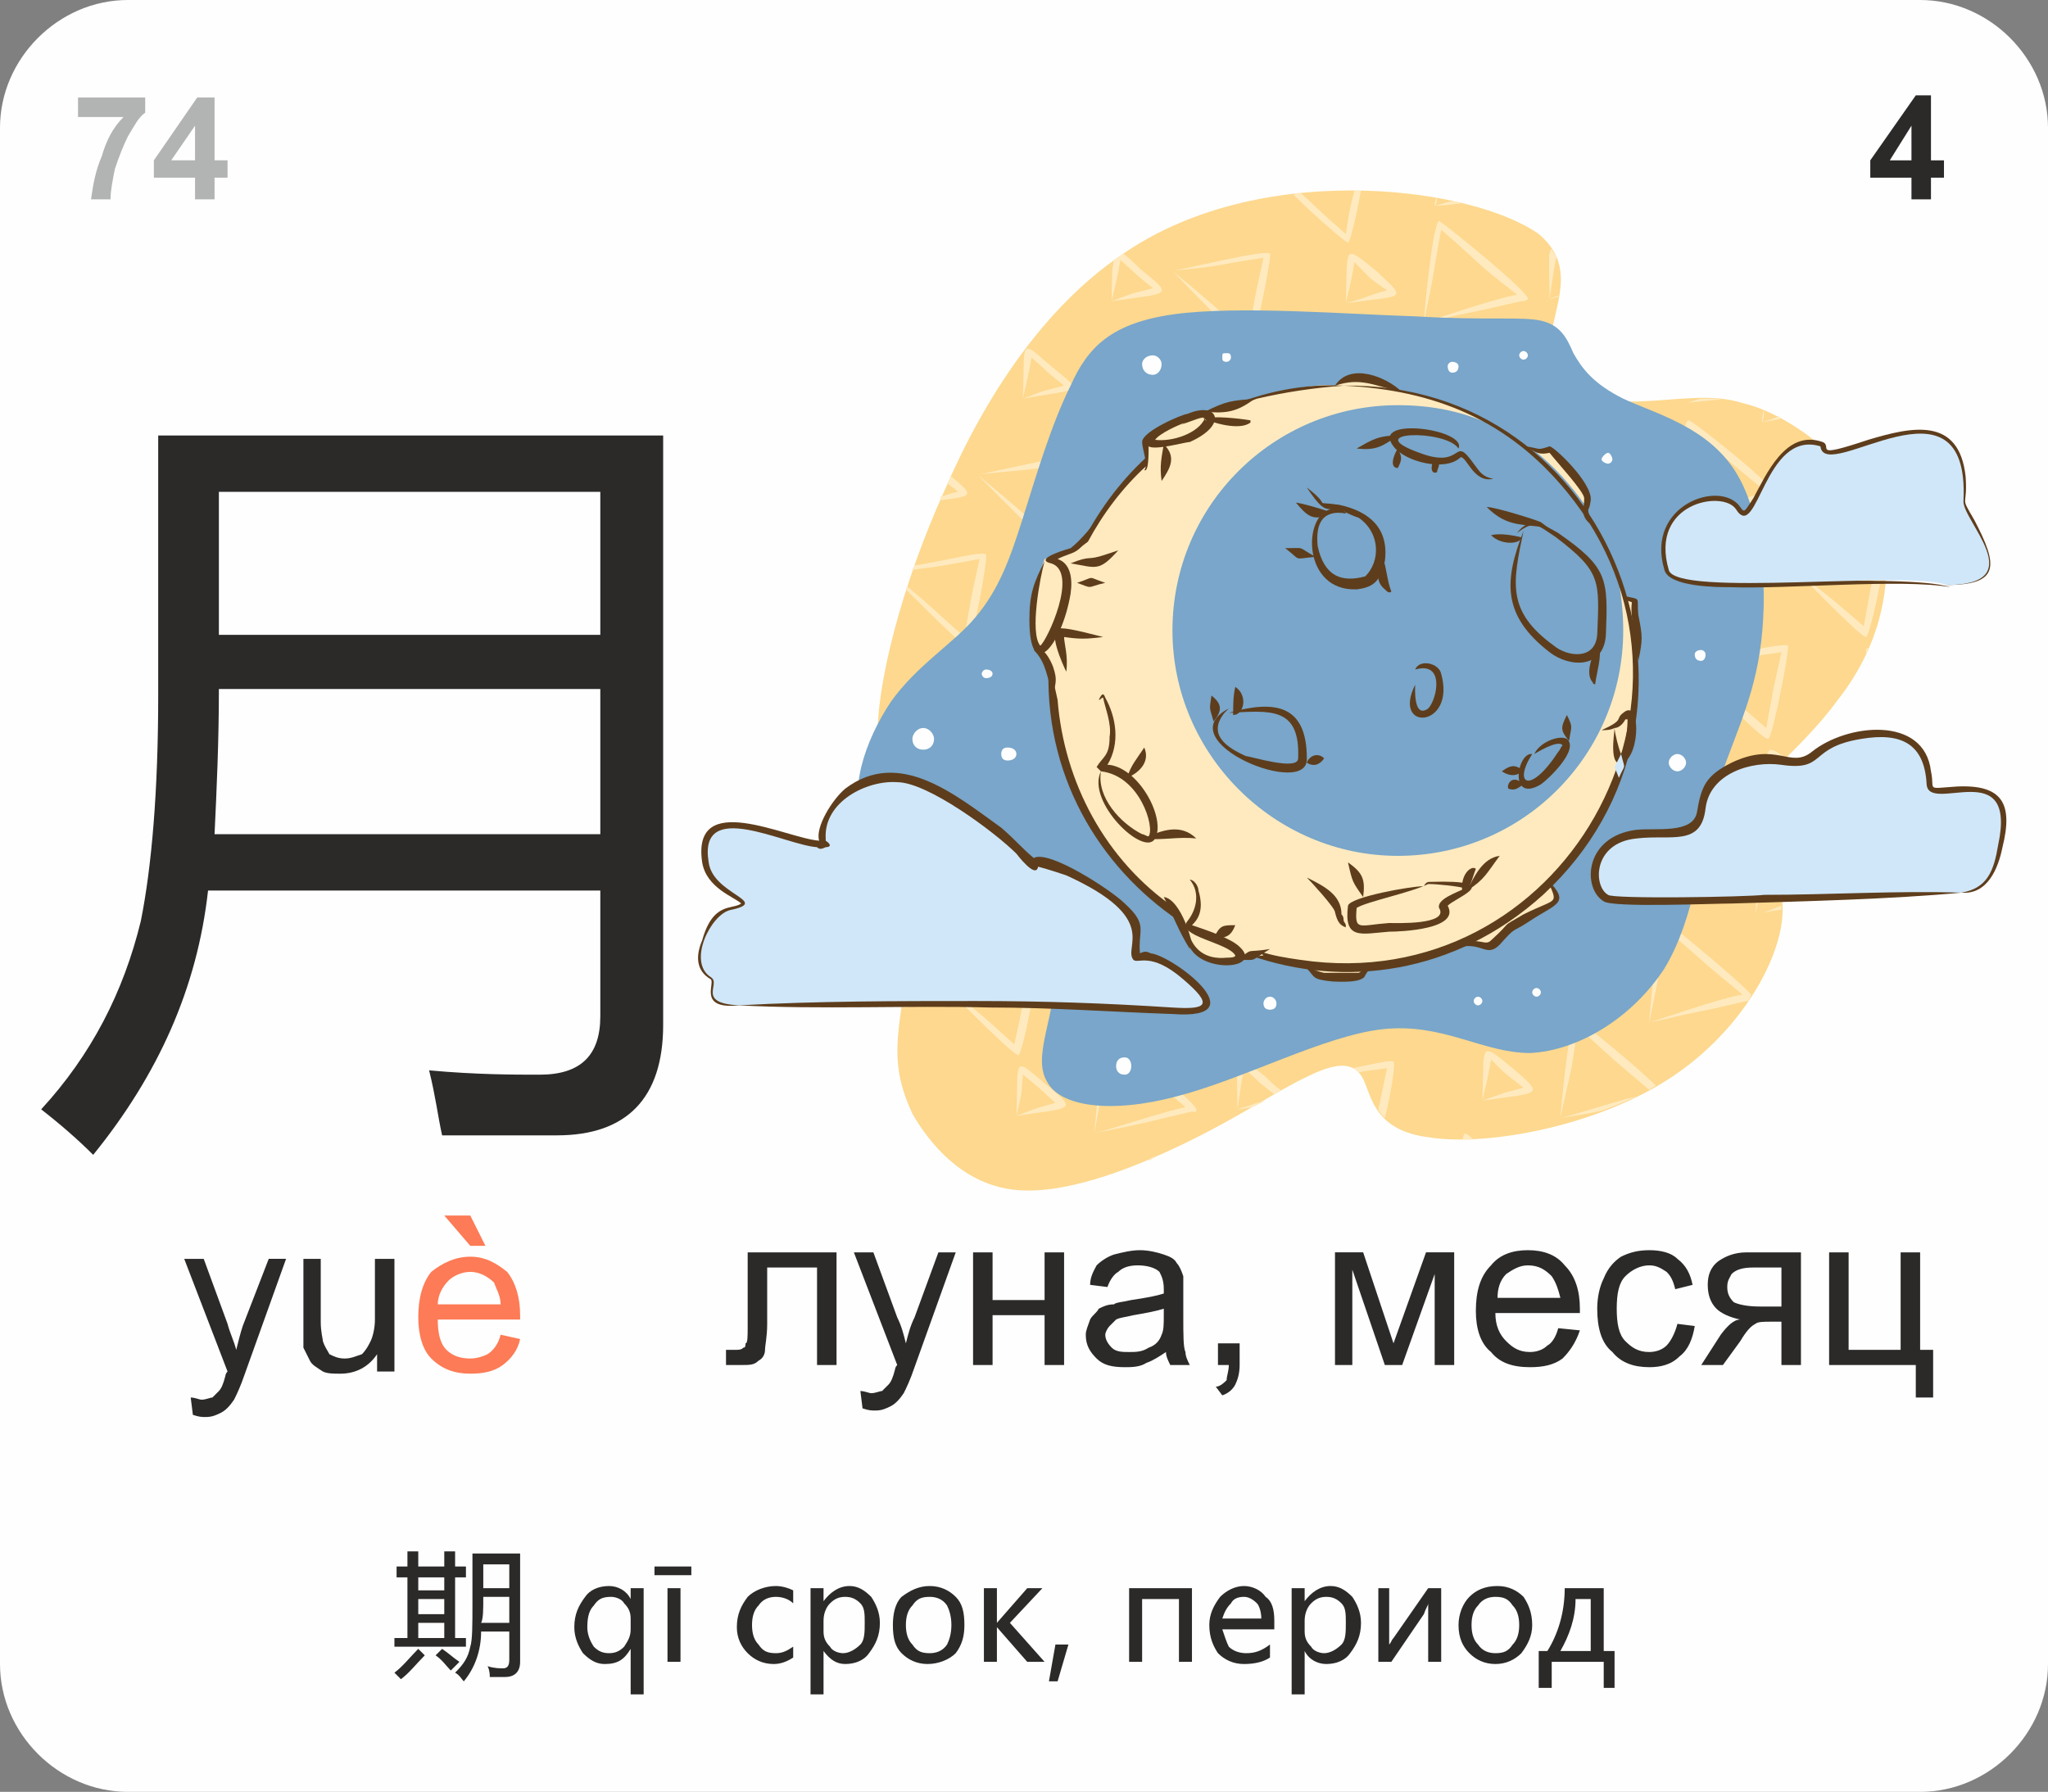 <?xml version="1.0" encoding="UTF-8"?>
<!DOCTYPE svg PUBLIC "-//W3C//DTD SVG 1.1//EN" "http://www.w3.org/Graphics/SVG/1.1/DTD/svg11.dtd">
<!-- Creator: CorelDRAW X7 -->
<svg xmlns="http://www.w3.org/2000/svg" xml:space="preserve" width="945px" height="827px" version="1.1" style="shape-rendering:geometricPrecision; text-rendering:geometricPrecision; image-rendering:optimizeQuality; fill-rule:evenodd; clip-rule:evenodd"
viewBox="0 0 945 827"
 xmlns:xlink="http://www.w3.org/1999/xlink">
 <rect x="0" y="0" width="945" height="827" fill="#808080" stroke="none"/>
 <defs>
  <style type="text/css">
   <![CDATA[
    .fil7 {fill:#5E3D1C}
    .fil6 {fill:#79A6CA}
    .fil8 {fill:#D0E7F9}
    .fil4 {fill:#FDD88E}
    .fil0 {fill:#FEFEFE}
    .fil5 {fill:#FFEABF}
    .fil1 {fill:#2B2A29;fill-rule:nonzero}
    .fil3 {fill:#B2B3B3;fill-rule:nonzero}
    .fil2 {fill:#FD7B56;fill-rule:nonzero}
   ]]>
  </style>
 </defs>
 <g id="Слой_x0020_1">
  <g id="_2190754361616">
   <path class="fil0" d="M59 0l827 0c32,0 59,27 59,59l0 709c0,32 -27,59 -59,59l-827 0c-32,0 -59,-27 -59,-59l0 -709c0,-32 27,-59 59,-59z"/>
   <g>
    <path class="fil1" d="M882 92l0 -10 -19 0 0 -8 21 -30 7 0 0 30 6 0 0 8 -6 0 0 10 -9 0zm0 -18l0 -16 -10 16 10 0z"/>
    <path class="fil1" d="M96 411c-5,45 -23,85 -53,122 -7,-7 -15,-14 -24,-21 23,-25 38,-54 46,-87 5,-25 8,-60 8,-104l0 -120 233 0 0 272c0,34 -17,51 -49,51 -14,0 -32,0 -53,0 -2,-9 -3,-18 -6,-30 22,2 39,2 51,2 19,0 28,-9 28,-27l0 -58 -181 0zm3 -26l178 0 0 -67 -176 0c0,24 -1,46 -2,67zm2 -158l0 66 176 0 0 -66 -176 0z"/>
    <path class="fil1" d="M89 653l-1 -8c2,0 4,1 5,1 2,0 4,-1 5,-1 1,-1 2,-2 3,-3 1,-1 2,-3 3,-7 0,0 0,-1 1,-2l-20 -52 9 0 11 30c1,4 3,8 4,12 1,-4 2,-8 3,-11l12 -31 8 0 -19 53c-2,6 -4,10 -5,12 -2,3 -4,5 -6,6 -2,1 -4,2 -7,2 -2,0 -3,0 -6,-1zm85 -20l0 -8c-4,6 -10,9 -17,9 -3,0 -6,0 -8,-1 -3,-2 -5,-3 -6,-5 -1,-2 -2,-4 -3,-6 0,-2 0,-5 0,-9l0 -32 8 0 0 29c0,5 1,8 1,9 1,3 2,4 3,6 2,1 4,2 7,2 3,0 5,-1 8,-2 2,-2 3,-4 4,-6 1,-2 2,-6 2,-10l0 -28 9 0 0 52 -8 0z"/>
    <path class="fil2" d="M231 616l9 2c-1,5 -4,9 -8,12 -4,3 -9,4 -15,4 -7,0 -13,-2 -18,-7 -4,-4 -6,-11 -6,-19 0,-9 2,-16 6,-21 5,-4 11,-7 18,-7 7,0 12,3 17,7 4,5 6,12 6,20 0,1 0,1 0,2l-38 0c0,6 1,11 4,14 3,3 7,4 11,4 3,0 6,-1 8,-2 3,-2 5,-5 6,-9zm-29 -14l29 0c0,-4 -2,-7 -3,-10 -3,-3 -7,-5 -11,-5 -4,0 -8,2 -10,4 -3,3 -5,7 -5,11zm22 -27l-7 0 -12 -14 12 0 7 14z"/>
    <path class="fil1" d="M345 578l41 0 0 52 -9 0 0 -45 -23 0 0 26c0,6 -1,10 -1,12 0,2 -1,4 -3,5 -2,2 -4,2 -8,2 -2,0 -4,0 -7,0l0 -7 4 0c2,0 3,0 4,-1 1,0 1,-1 1,-2 1,0 1,-3 1,-8l0 -34zm53 72l-1 -8c2,0 4,1 5,1 2,0 4,-1 5,-1 1,-1 2,-2 3,-3 1,-1 2,-3 3,-7 0,0 0,-1 1,-2l-20 -52 9 0 11 30c2,4 3,8 4,12 1,-4 2,-8 4,-12l11 -30 8 0 -19 53c-2,6 -4,10 -5,12 -2,3 -4,5 -6,6 -2,1 -4,2 -7,2 -2,0 -3,0 -6,-1zm51 -72l9 0 0 22 24 0 0 -22 9 0 0 52 -9 0 0 -23 -24 0 0 23 -9 0 0 -52zm89 46c-3,2 -6,4 -9,5 -3,2 -7,2 -10,2 -6,0 -10,-1 -13,-4 -3,-3 -5,-6 -5,-11 0,-2 1,-4 2,-7 1,-2 3,-3 4,-5 2,-1 4,-2 7,-2 1,-1 4,-1 8,-2 7,-1 12,-2 15,-3 0,-1 0,-2 0,-2 0,-4 -1,-6 -2,-8 -2,-2 -6,-3 -10,-3 -4,0 -7,1 -9,3 -2,1 -4,4 -5,7l-8 -1c0,-4 2,-7 3,-9 2,-2 5,-4 8,-5 4,-1 8,-2 12,-2 4,0 8,1 11,2 3,1 5,2 6,4 1,1 2,3 3,6 0,1 0,4 0,8l0 11c0,8 0,14 1,16 0,2 1,4 2,6l-9 0c-1,-2 -2,-4 -2,-6zm-1 -20c-3,1 -8,2 -14,3 -4,1 -6,1 -8,2 -1,1 -2,2 -3,3 -1,1 -2,3 -2,4 0,2 1,4 3,6 2,2 5,2 8,2 3,0 6,0 9,-2 3,-1 5,-3 6,-6 1,-2 1,-5 1,-9l0 -3zm25 26l0 -10 10 0 0 10c0,4 -1,7 -2,9 -1,2 -3,4 -6,5l-3 -4c2,0 4,-2 5,-3 0,-2 1,-4 1,-7l-5 0zm54 -52l13 0 14 42 15 -42 13 0 0 52 -9 0 0 -42 -15 42 -8 0 -15 -44 0 44 -8 0 0 -52zm103 35l10 1c-2,6 -5,10 -8,13 -4,3 -9,4 -15,4 -8,0 -14,-2 -18,-7 -5,-4 -7,-11 -7,-19 0,-9 2,-16 7,-21 4,-5 10,-7 17,-7 7,0 13,2 17,7 5,5 7,12 7,20 0,1 0,1 0,2l-39 0c0,6 2,10 5,13 3,3 6,5 11,5 3,0 6,-1 8,-3 2,-1 4,-4 5,-8zm-28 -14l29 0c-1,-4 -2,-7 -4,-10 -3,-3 -6,-5 -11,-5 -4,0 -7,2 -10,4 -3,3 -4,7 -4,11zm83 12l8 1c-1,6 -3,11 -7,14 -4,4 -9,5 -14,5 -7,0 -13,-2 -17,-7 -5,-4 -7,-11 -7,-20 0,-5 1,-10 3,-14 2,-5 5,-8 8,-10 4,-2 8,-3 13,-3 5,0 10,1 13,4 4,3 6,7 7,12l-8 2c-1,-4 -2,-6 -4,-8 -3,-2 -5,-3 -8,-3 -4,0 -8,2 -11,5 -3,3 -4,8 -4,15 0,7 1,12 4,15 3,3 6,5 11,5 3,0 6,-1 8,-3 2,-2 4,-6 5,-10zm57 -33l0 52 -9 0 0 -20 -5 0c-3,0 -6,0 -7,1 -2,1 -4,3 -7,8l-8 11 -10 0 9 -14c3,-4 6,-7 9,-7 -5,-1 -9,-3 -11,-5 -3,-3 -4,-7 -4,-11 0,-4 1,-8 5,-11 3,-2 7,-4 13,-4l25 0zm-9 7l-13 0c-5,0 -8,1 -10,3 -1,2 -2,3 -2,6 0,3 1,5 3,7 2,1 6,2 12,2l10 0 0 -18zm22 -7l9 0 0 45 24 0 0 -45 9 0 0 45 6 0 0 22 -8 0 0 -15 -40 0 0 -52z"/>
    <path class="fil3" d="M36 54l0 -9 31 0 0 7c-3,2 -5,6 -8,11 -2,4 -4,9 -6,15 -1,5 -2,10 -2,14l-9 0c1,-7 2,-13 5,-20 2,-7 5,-13 10,-18l-21 0zm54 38l0 -10 -19 0 0 -8 20 -29 8 0 0 29 6 0 0 8 -6 0 0 10 -9 0zm0 -18l0 -16 -11 16 11 0z"/>
    <path class="fil1" d="M218 717l22 0 0 50c0,5 -3,7 -7,7 -2,0 -5,0 -7,0 0,-1 0,-3 -1,-5 3,1 6,1 7,1 2,0 3,-1 3,-4l0 -13 -13 0c0,9 -3,17 -8,23 -1,-1 -2,-3 -4,-4 4,-4 6,-7 7,-12 1,-3 1,-10 1,-20l0 -23zm-36 39l6 0 0 -28 -5 0 0 -5 5 0 0 -7 5 0 0 7 12 0 0 -7 5 0 0 7 5 0 0 5 -5 0 0 28 5 0 0 4 -33 0 0 -4zm40 -7l13 0 0 -12 -12 0c0,6 0,10 -1,12zm13 -27l-12 0 0 11 12 0 0 -11zm-42 34l12 0 0 -7 -12 0 0 7zm0 -11l12 0 0 -7 -12 0 0 7zm0 -11l12 0 0 -6 -12 0 0 6zm0 27l3 3c-4,4 -7,8 -11,11 -1,-1 -2,-2 -3,-3 4,-3 7,-7 11,-11zm8 3l3 -3c3,2 5,4 8,6l-4 4c-2,-2 -4,-5 -7,-7zm96 18l-6 0 0 -21 0 0c-3,5 -6,7 -12,7 -4,0 -7,-2 -10,-5 -2,-3 -4,-7 -4,-12 0,-6 2,-10 5,-14 2,-3 6,-5 11,-5 4,0 8,2 10,6l0 0 0 -5 6 0 0 49zm-6 -35c0,-3 -1,-5 -3,-7 -1,-2 -4,-3 -6,-3 -4,0 -6,1 -8,4 -2,2 -3,5 -3,10 0,3 1,6 3,9 2,2 4,3 7,3 3,0 5,-1 7,-3 2,-3 3,-5 3,-8l0 -5zm17 20l0 -34 6 0 0 34 -6 0zm11 -40l-17 0 0 -4 17 0 0 4zm47 38c-3,2 -6,3 -9,3 -5,0 -9,-2 -12,-5 -3,-3 -5,-7 -5,-12 0,-6 2,-10 5,-14 3,-3 8,-5 13,-5 3,0 6,1 8,2l0 6c-2,-2 -5,-3 -8,-3 -3,0 -6,1 -8,4 -2,2 -3,5 -3,9 0,4 1,7 3,9 2,3 4,4 8,4 3,0 5,-1 8,-3l0 5zm14 -3l0 20 -6 0 0 -49 6 0 0 6 0 0c3,-4 7,-7 12,-7 4,0 7,2 10,5 2,3 4,7 4,12 0,6 -2,10 -5,14 -2,3 -6,5 -11,5 -4,0 -7,-2 -10,-6l0 0zm0 -9c0,3 1,5 3,7 1,2 4,3 6,3 3,0 6,-2 8,-4 2,-2 2,-6 2,-10 0,-4 0,-7 -2,-9 -2,-2 -4,-3 -7,-3 -3,0 -5,1 -7,3 -2,2 -3,5 -3,8l0 5zm32 -3c0,-5 1,-10 4,-13 4,-3 8,-5 13,-5 5,0 9,2 12,5 3,3 4,7 4,13 0,5 -1,9 -4,13 -3,3 -8,5 -13,5 -5,0 -9,-2 -12,-5 -3,-3 -4,-7 -4,-13zm6 0c0,4 1,7 3,9 2,3 4,4 8,4 3,0 6,-1 8,-4 1,-2 2,-5 2,-9 0,-4 -1,-7 -2,-9 -2,-3 -5,-4 -8,-4 -4,0 -6,1 -8,4 -2,2 -3,5 -3,9zm64 17l-8 0 -14 -16 0 0 0 16 -6 0 0 -34 6 0 0 16 0 0 14 -16 7 0 -15 16 16 18zm11 -8l-5 17 -4 0 3 -17 6 0zm57 8l-6 0 0 -29 -17 0 0 29 -6 0 0 -34 29 0 0 34zm38 -15l-24 0c1,3 2,6 3,8 2,2 5,3 8,3 4,0 7,-1 11,-4l0 6c-3,2 -7,3 -12,3 -5,0 -9,-2 -12,-5 -2,-3 -4,-7 -4,-13 0,-5 2,-9 5,-13 3,-3 7,-5 11,-5 4,0 8,2 10,5 3,2 4,6 4,11l0 4zm-6 -5c0,-3 -1,-6 -2,-7 -2,-2 -4,-3 -6,-3 -3,0 -5,1 -6,3 -2,2 -3,4 -4,7l18 0zm20 15l0 20 -6 0 0 -49 6 0 0 6 0 0c3,-4 7,-7 12,-7 4,0 7,2 10,5 2,3 4,7 4,12 0,6 -2,10 -5,14 -2,3 -6,5 -11,5 -4,0 -8,-2 -10,-6l0 0zm0 -9c0,3 1,5 3,7 1,2 4,3 6,3 3,0 6,-2 8,-4 2,-2 2,-6 2,-10 0,-4 0,-7 -2,-9 -2,-2 -4,-3 -7,-3 -3,0 -5,1 -7,3 -2,2 -3,5 -3,8l0 5zm63 14l-6 0 0 -27c0,1 -1,2 -2,5l-15 22 -6 0 0 -34 5 0 0 26c1,-1 1,-2 2,-3l16 -23 6 0 0 34zm8 -17c0,-5 2,-10 5,-13 3,-3 7,-5 13,-5 5,0 9,2 12,5 2,3 4,7 4,13 0,5 -2,9 -5,13 -3,3 -7,5 -12,5 -5,0 -9,-2 -12,-5 -3,-3 -5,-7 -5,-13zm6 0c0,4 1,7 3,9 2,3 5,4 8,4 4,0 6,-1 8,-4 2,-2 3,-5 3,-9 0,-4 -1,-7 -3,-9 -2,-3 -4,-4 -8,-4 -3,0 -6,1 -8,4 -2,2 -3,5 -3,9zm66 29l-5 0 0 -12 -24 0 0 12 -6 0 0 -17 4 0c5,-8 8,-18 8,-29l18 0 0 29 5 0 0 17zm-11 -17l0 -24 -7 0c0,9 -3,17 -7,24l14 0z"/>
    <path class="fil4" d="M719 178c-8,-7 -4,-21 -1,-34 3,-13 5,-25 -8,-36 -14,-10 -44,-19 -80,-20 -36,-1 -79,6 -113,30 -35,24 -62,64 -81,108 -20,44 -32,91 -31,116 2,25 17,28 22,36 6,8 2,21 -2,38 -3,17 -8,39 -10,56 -2,16 -1,27 6,42 8,14 23,32 46,35 23,3 54,-9 79,-21 25,-12 44,-25 57,-31 14,-7 22,-7 26,1 4,8 5,24 31,27 26,4 78,-5 113,-29 35,-24 53,-62 49,-82 -4,-20 -29,-20 -26,-32 3,-12 34,-34 52,-59 19,-24 24,-50 22,-70 -3,-20 -13,-33 -26,-44 -12,-11 -27,-20 -40,-23 -13,-4 -26,-2 -42,-1 -16,1 -35,0 -43,-7z"/>
    <path class="fil5" d="M690 401c3,-1 43,-10 45,-9 1,2 -7,42 -9,43 -2,1 -34,-32 -36,-34l0 0 0 0zm0 0c24,20 13,11 35,30 4,-23 2,-13 7,-36 -26,4 -13,2 -42,6z"/>
    <path class="fil5" d="M761 472l0 0c6,-2 32,-11 43,-13 -23,-19 -12,-10 -35,-30 -5,27 -2,14 -8,43 0,-3 4,-46 7,-47 1,0 35,28 40,34 0,1 -1,2 -1,3 0,0 -1,0 -1,0 -30,7 -15,3 -45,10l0 0z"/>
    <path class="fil5" d="M725 463l0 0c14,-4 8,-3 19,-6 -10,-8 -6,-4 -15,-13 -2,11 -1,6 -4,19 1,-26 -2,-28 14,-15 15,14 13,11 -14,15l0 0z"/>
    <path class="fil5" d="M662 415l0 0c14,-5 8,-3 19,-6 -10,-8 -6,-5 -15,-13 -2,11 -1,5 -4,19 1,-27 -2,-28 14,-15 15,13 13,11 -14,15l0 0z"/>
    <path class="fil5" d="M566 310c3,0 43,-10 45,-8 1,1 -6,42 -8,42 -3,1 -35,-32 -37,-34l0 0 0 0 0 0zm0 0c24,20 14,11 35,30 4,-23 2,-12 7,-35 -26,4 -13,2 -42,5z"/>
    <path class="fil5" d="M637 381l0 0c6,-2 33,-10 43,-12 -22,-19 -12,-10 -35,-30 -4,26 -2,13 -8,42 1,-2 5,-45 7,-46 2,-1 42,33 41,35 0,1 -2,1 -3,1 -29,7 -14,4 -45,10z"/>
    <path class="fil5" d="M602 372l0 0c13,-4 8,-2 18,-5 -9,-8 -6,-5 -15,-13 -1,11 -1,5 -3,18 0,-26 -3,-27 13,-14 15,13 13,10 -13,14l0 0z"/>
    <path class="fil5" d="M539 324l0 0c13,-5 8,-3 18,-6 -9,-8 -6,-4 -15,-13 -1,11 -1,6 -3,19 0,-26 -3,-28 13,-15 15,13 13,11 -13,15l0 0z"/>
    <path class="fil5" d="M451 219c3,0 43,-10 45,-8 1,1 -6,41 -9,42 -2,1 -34,-32 -36,-34l0 0 0 0 0 0zm0 0c24,20 13,11 35,30 4,-23 2,-12 7,-35 -26,4 -13,2 -42,5z"/>
    <path class="fil5" d="M522 290l0 0c6,-2 33,-10 43,-12 -22,-19 -12,-10 -35,-30 -4,26 -2,13 -8,42 1,-3 4,-45 7,-46 1,-1 42,33 41,35 -1,1 -2,1 -3,1 -30,7 -15,4 -45,10z"/>
    <path class="fil5" d="M487 281l0 0c13,-4 7,-2 18,-6 -9,-7 -6,-4 -15,-12 -2,10 -1,5 -3,18 0,-26 -3,-27 13,-14 15,13 13,10 -13,14l0 0z"/>
    <path class="fil5" d="M434 229c2,0 3,-1 8,-2 -2,-2 -4,-3 -5,-4 1,-1 1,-2 2,-3 11,9 10,9 -6,11 1,0 1,-1 1,-2z"/>
    <path class="fil5" d="M649 446c3,-1 43,-10 45,-9 1,2 -7,42 -9,43 -2,1 -34,-32 -36,-34l0 0 0 0 0 0zm0 0c24,20 13,10 35,29 4,-22 2,-12 7,-35 -26,4 -13,2 -42,6z"/>
    <path class="fil5" d="M720 516l0 0c5,-1 23,-7 35,-10 -4,2 -9,4 -14,6 -3,1 -8,2 -21,4zm41 -13c-20,-17 -11,-9 -33,-29 -4,27 -2,14 -8,42 0,-2 4,-45 7,-46 1,0 28,22 37,31 -1,1 -2,1 -3,2z"/>
    <path class="fil5" d="M684 508l0 0c14,-5 8,-3 19,-6 -10,-8 -6,-4 -15,-13 -2,11 -1,6 -4,19 1,-26 -2,-28 14,-15 15,13 13,11 -14,15z"/>
    <path class="fil5" d="M621 459l0 0c14,-4 8,-3 19,-6 -10,-7 -6,-4 -15,-12 -2,10 -1,5 -4,18 1,-26 -2,-27 14,-14 15,13 13,10 -14,14l0 0z"/>
    <path class="fil5" d="M525 355c3,0 43,-10 45,-8 1,1 -6,41 -8,42 -3,1 -35,-32 -37,-34l0 0 0 0 0 0zm0 0c24,20 14,11 35,30 4,-23 2,-12 7,-35 -26,3 -13,2 -42,5z"/>
    <path class="fil5" d="M596 426l0 0c6,-2 33,-10 43,-12 -22,-19 -12,-10 -35,-30 -4,26 -2,13 -8,42 1,-3 5,-45 7,-46 2,-1 42,33 41,35 0,1 -2,1 -3,1 -29,7 -14,4 -45,10l0 0z"/>
    <path class="fil5" d="M561 417l0 0c13,-4 8,-3 18,-6 -9,-7 -6,-4 -15,-12 -1,10 -1,5 -3,18 0,-26 -3,-27 13,-14 15,13 13,10 -13,14l0 0z"/>
    <path class="fil5" d="M498 369l0 0c13,-5 8,-3 18,-6 -9,-8 -6,-5 -15,-13 -1,11 -1,6 -3,19 0,-26 -3,-28 13,-15 15,13 13,11 -13,15l0 0z"/>
    <path class="fil5" d="M422 261c13,-2 32,-7 33,-5 1,1 -6,41 -9,42 -1,1 -18,-16 -28,-26 0,0 0,-1 1,-1 13,11 7,6 26,23 4,-23 2,-13 7,-36 -22,4 -16,3 -31,5 0,-1 1,-1 1,-2z"/>
    <path class="fil5" d="M481 335l0 0c6,-2 33,-10 43,-13 -22,-18 -12,-10 -35,-29 -4,26 -2,13 -8,42 1,-3 4,-46 7,-46 1,-1 42,32 41,35 -1,1 -2,1 -3,1 -30,7 -15,3 -45,10l0 0z"/>
    <path class="fil5" d="M446 326l0 0c13,-4 7,-3 18,-6 -9,-7 -6,-4 -15,-13 -2,11 -1,6 -3,19 0,-26 -3,-28 13,-15 15,14 13,11 -13,15l0 0z"/>
    <path class="fil5" d="M838 228l0 0c13,-4 8,-2 19,-5 -10,-8 -6,-5 -15,-13 -2,10 -1,5 -4,18 1,-15 0,-22 2,-22 2,1 3,2 4,3 6,5 11,10 15,16 -3,1 -10,2 -21,3l0 0 0 0z"/>
    <path class="fil5" d="M813 195l0 0c2,-1 4,-1 8,-3 0,1 1,1 1,1 -2,1 -5,1 -9,2l0 0zm1 -6c0,2 0,4 -1,6 0,-1 0,-3 1,-6 0,0 0,0 0,0z"/>
    <path class="fil5" d="M778 186l0 0c4,-1 6,-2 7,-2 3,0 7,0 10,0 -4,1 -10,1 -17,2zm0 -2c0,1 0,1 0,2 0,0 0,-1 0,-2l0 0z"/>
    <path class="fil5" d="M715 138l0 0c2,-1 3,-1 5,-2 -1,0 -1,1 -1,1 -1,0 -3,1 -4,1zm4 -18l-1 -1c-2,11 -1,6 -3,19 0,-15 -1,-22 1,-23 1,2 2,3 3,5z"/>
    <path class="fil5" d="M698 104l0 0c1,0 2,-1 3,-1l0 0 -3 1zm0 -2l0 2c0,0 0,-1 0,-2l0 0z"/>
    <path class="fil5" d="M662 95l0 0c4,-1 6,-2 8,-2 1,0 3,0 4,1 -3,0 -7,1 -12,1l0 0zm1 -4c0,2 0,3 -1,4 0,-1 0,-2 1,-4 0,0 0,0 0,0z"/>
    <path class="fil5" d="M825 260c2,-1 40,-10 44,-9 0,1 1,1 1,2 0,0 0,1 0,1 -1,10 -7,39 -9,40 -3,0 -34,-33 -36,-34l0 0 0 0 0 0 0 0zm0 0c24,20 13,10 35,29 4,-22 2,-12 7,-35 -27,4 -13,2 -42,6z"/>
    <path class="fil5" d="M861 303c0,-3 0,-4 1,-4 0,1 -1,3 -1,4z"/>
    <path class="fil5" d="M797 273l0 0c13,-4 8,-3 19,-6 -10,-7 -6,-4 -15,-12 -2,10 -1,5 -4,18 1,-26 -2,-28 13,-14 16,13 14,10 -13,14l0 0z"/>
    <path class="fil5" d="M701 169c1,0 6,-1 13,-3 0,1 0,1 0,2 -3,0 -7,0 -13,1 24,20 13,11 35,30 1,-8 2,-12 3,-14 1,0 2,0 3,0 -2,9 -4,18 -5,18 -2,1 -34,-32 -36,-34l0 0 0 0 0 0z"/>
    <path class="fil5" d="M772 240l0 0c6,-2 33,-10 43,-13 -22,-18 -12,-10 -35,-29 -4,26 -2,13 -8,42 0,-3 4,-46 7,-46 1,-1 42,32 41,35 -1,1 -2,1 -3,1 -30,7 -15,3 -45,10z"/>
    <path class="fil5" d="M737 231l0 0c13,-4 7,-3 18,-6 -10,-7 -6,-4 -15,-13 -2,11 -1,6 -3,19 0,-26 -3,-28 13,-15 15,14 13,11 -13,15l0 0z"/>
    <path class="fil5" d="M674 183l0 0c13,-5 7,-3 18,-6 -10,-8 -6,-5 -15,-13 -2,11 -1,5 -3,19 0,-27 -3,-28 13,-15 15,13 13,11 -13,15l0 0z"/>
    <path class="fil5" d="M628 88c-2,11 -5,24 -6,24 -1,0 -15,-12 -25,-22 1,-1 2,-1 3,-1 7,6 5,5 21,19 2,-14 3,-16 4,-20 1,0 2,0 3,0l0 0z"/>
    <path class="fil5" d="M657 149l0 0c6,-2 32,-11 43,-13 -23,-18 -12,-10 -35,-30 -5,27 -2,14 -8,43 0,-3 4,-46 7,-47 1,0 42,33 41,36 -1,1 -2,1 -3,1 -30,7 -15,3 -45,10l0 0z"/>
    <path class="fil5" d="M621 140l0 0c14,-4 8,-3 19,-6 -10,-7 -6,-4 -15,-13 -2,11 -1,6 -4,19 1,-26 -2,-28 14,-15 15,14 13,11 -14,15l0 0z"/>
    <path class="fil5" d="M780 307c2,-1 43,-11 45,-9 1,1 -7,42 -9,43 -3,1 -34,-32 -36,-34l0 0 0 0 0 0zm0 0c24,20 13,10 35,29 4,-22 2,-12 7,-35 -27,4 -13,2 -42,6z"/>
    <path class="fil5" d="M821 353c0,-1 -1,-2 -2,-3 -1,3 -1,5 -1,6 -1,1 -2,2 -3,3 0,-14 0,-16 9,-9 -1,1 -2,2 -3,3z"/>
    <path class="fil5" d="M752 320l0 0c13,-4 8,-3 19,-6 -10,-7 -6,-4 -15,-12 -2,10 -1,5 -4,18 1,-26 -2,-28 13,-14 16,13 13,10 -13,14l0 0z"/>
    <path class="fil5" d="M656 216c2,0 43,-10 45,-8 1,1 -7,41 -9,42 -2,1 -34,-32 -36,-34l0 0 0 0 0 0zm0 0c24,20 13,11 35,30 4,-23 2,-13 7,-36 -26,4 -13,3 -42,6z"/>
    <path class="fil5" d="M727 287l0 0c6,-2 32,-10 43,-12 -23,-19 -12,-11 -35,-30 -5,26 -2,13 -8,42 0,-3 4,-45 7,-46 1,-1 42,33 41,35 -1,1 -2,1 -3,1 -30,7 -15,4 -45,10l0 0 0 0z"/>
    <path class="fil5" d="M691 278l0 0c13,-4 8,-3 19,-6 -10,-7 -6,-4 -15,-12 -2,10 -1,5 -4,18 1,-26 -2,-28 14,-14 15,13 13,10 -14,14l0 0z"/>
    <path class="fil5" d="M628 230l0 0c13,-5 8,-3 19,-6 -10,-8 -6,-5 -15,-13 -2,11 -1,6 -4,19 1,-26 -2,-28 14,-15 15,13 13,11 -14,15l0 0z"/>
    <path class="fil5" d="M541 125c2,0 43,-10 45,-8 1,1 -7,41 -9,42 -3,1 -34,-32 -36,-34l0 0 0 0 0 0zm0 0c24,20 13,11 35,30 4,-23 2,-13 7,-36 -27,4 -13,3 -42,6z"/>
    <path class="fil5" d="M612 196l0 0c6,-2 32,-10 43,-13 -23,-18 -12,-10 -35,-29 -5,26 -2,13 -8,42 0,-3 4,-46 7,-46 1,-1 41,32 41,35 -1,1 -2,1 -3,1 -30,7 -15,3 -45,10l0 0z"/>
    <path class="fil5" d="M576 187l0 0c13,-4 8,-3 19,-6 -10,-7 -6,-4 -15,-13 -2,11 -1,6 -4,19 1,-26 -2,-28 13,-15 16,14 14,11 -13,15l0 0z"/>
    <path class="fil5" d="M513 139l0 0c13,-5 8,-3 19,-6 -10,-8 -6,-5 -15,-13 -2,11 -1,5 -4,19 0,-9 0,-15 1,-19 1,-1 2,-1 3,-2 0,0 1,-1 1,-1 2,1 5,4 8,7 16,13 14,11 -13,15l0 0z"/>
    <path class="fil5" d="M739 352c2,-1 43,-11 45,-9 1,1 -7,42 -9,43 -3,0 -34,-33 -36,-34l0 0 0 0zm0 0c24,20 13,10 35,29 4,-22 2,-12 7,-35 -27,4 -13,2 -42,6z"/>
    <path class="fil5" d="M810 422l0 0c2,0 7,-2 12,-4 0,1 0,1 0,2 -3,0 -7,1 -12,2l0 0zm4 -21c0,3 -1,7 -4,21 0,-1 1,-12 2,-23 1,0 2,1 2,2z"/>
    <path class="fil5" d="M774 414l0 0c13,-5 8,-3 19,-6 -10,-8 -6,-5 -15,-13 -2,11 -1,5 -4,19 1,-27 -2,-28 13,-15 16,13 14,11 -13,15l0 0 0 0z"/>
    <path class="fil5" d="M711 365l0 0c13,-4 8,-3 19,-6 -10,-7 -6,-4 -15,-13 -2,11 -1,6 -4,19 1,-26 -2,-28 13,-15 16,14 13,11 -13,15l0 0z"/>
    <path class="fil5" d="M615 261c2,0 43,-10 45,-8 1,1 -7,41 -9,42 -2,1 -34,-32 -36,-34l0 0 0 0 0 0zm0 0c24,20 13,11 35,30 4,-23 2,-13 7,-36 -26,4 -13,3 -42,6z"/>
    <path class="fil5" d="M686 332l0 0c6,-2 32,-11 43,-13 -23,-18 -12,-10 -35,-30 -5,27 -2,14 -8,43 0,-3 4,-46 7,-47 1,0 42,33 41,36 -1,1 -2,1 -3,1 -30,7 -15,3 -45,10z"/>
    <path class="fil5" d="M650 323l0 0c13,-4 8,-3 19,-6 -10,-7 -6,-4 -15,-13 -2,11 -1,6 -4,19 1,-26 -2,-28 14,-15 15,14 13,11 -14,15l0 0 0 0z"/>
    <path class="fil5" d="M587 275l0 0c13,-5 8,-3 19,-6 -10,-8 -6,-5 -15,-13 -2,11 -1,5 -4,19 1,-27 -2,-28 14,-15 15,13 13,11 -14,15l0 0z"/>
    <path class="fil5" d="M500 170c2,-1 43,-10 45,-9 1,2 -7,42 -9,43 -3,1 -34,-32 -36,-34l0 0 0 0 0 0zm0 0c24,20 13,11 35,30 4,-23 2,-13 7,-36 -27,4 -13,2 -42,6z"/>
    <path class="fil5" d="M571 241l0 0c6,-2 32,-11 43,-13 -23,-19 -12,-10 -35,-30 -5,27 -2,14 -8,43 0,-3 4,-46 7,-47 1,0 41,33 41,36 -1,1 -2,1 -3,1 -30,7 -15,3 -45,10z"/>
    <path class="fil5" d="M535 232l0 0c13,-4 8,-3 19,-6 -10,-8 -6,-4 -15,-13 -2,11 -1,6 -4,19 1,-26 -2,-28 13,-15 16,14 14,11 -13,15l0 0z"/>
    <path class="fil5" d="M472 184l0 0c13,-5 8,-3 19,-6 -10,-8 -6,-5 -15,-13 -2,11 -1,5 -4,19 1,-27 -2,-28 13,-15 16,13 14,10 -13,15l0 0z"/>
    <path class="fil5" d="M598 498c1,0 2,0 3,0 0,0 -1,0 -1,0l-2 0 1 1 0 0c0,0 -1,-1 -1,-1l0 0 0 0 0 0zm26 -5c10,-2 18,-4 19,-3 1,1 -1,14 -4,26 -1,-1 -2,-2 -3,-4 1,-4 1,-5 4,-19 -6,1 -10,1 -13,2 -1,-1 -2,-2 -3,-2z"/>
    <path class="fil5" d="M675 526c0,-2 1,-3 1,-3 0,0 2,1 4,3 -2,0 -3,0 -5,0z"/>
    <path class="fil5" d="M571 512l0 0c9,-3 9,-3 13,-4 -2,1 -4,2 -6,3 -2,0 -5,1 -7,1zm17 -7c-8,-6 -5,-4 -14,-12 -2,11 -1,6 -3,19 0,-26 -3,-28 13,-15 3,3 5,5 7,6 -1,1 -2,1 -3,2z"/>
    <path class="fil5" d="M475 408c2,-1 43,-10 44,-9 2,2 -6,42 -8,43 -3,1 -35,-32 -36,-34l0 0 0 0 0 0zm0 0c24,20 13,11 34,29 5,-22 2,-12 8,-35 -27,4 -14,2 -42,6z"/>
    <path class="fil5" d="M546 478l0 0c5,-1 32,-10 42,-12 -22,-19 -12,-10 -34,-30 -5,27 -3,14 -8,42 0,-2 4,-45 6,-46 2,0 42,33 41,36 0,1 -1,1 -2,1 -30,6 -15,3 -45,9l0 0z"/>
    <path class="fil5" d="M510 470l0 0c13,-5 8,-3 18,-6 -9,-8 -5,-4 -15,-13 -1,11 0,6 -3,19 1,-26 -2,-28 13,-15 16,13 13,11 -13,15l0 0 0 0z"/>
    <path class="fil5" d="M447 421l0 0c13,-4 8,-2 18,-6 -9,-7 -5,-4 -15,-12 -1,10 0,5 -3,18 0,-26 -2,-27 13,-14 16,13 13,10 -13,14l0 0z"/>
    <path class="fil5" d="M430 387l0 0c6,-1 33,-10 43,-12 -22,-19 -12,-10 -35,-30 -4,27 -2,13 -8,42 1,-2 5,-45 7,-46 2,0 42,33 41,36 0,1 -2,0 -3,0 -29,7 -14,4 -45,10z"/>
    <path class="fil5" d="M530 536c1,-2 2,-2 3,-2 -1,1 -2,1 -3,2z"/>
    <path class="fil5" d="M434 453c2,-1 43,-11 44,-9 2,1 -6,42 -8,43 -3,0 -35,-33 -36,-34l0 0 0 0 0 0zm0 0c24,20 13,10 34,29 5,-22 2,-12 8,-35 -27,4 -14,2 -42,6z"/>
    <path class="fil5" d="M505 523l0 0c5,-1 32,-10 42,-12 -22,-19 -12,-10 -34,-30 -5,27 -3,13 -8,42 0,-2 4,-45 6,-46 2,0 42,33 41,35 0,2 -1,1 -2,1 -30,7 -15,4 -45,10l0 0z"/>
    <path class="fil5" d="M469 515l0 0c13,-5 8,-3 18,-6 -9,-8 -5,-5 -15,-13 -1,11 0,6 -3,19 1,-26 -2,-28 13,-15 16,13 13,11 -13,15l0 0z"/>
    <path class="fil5" d="M417 463c1,-1 3,-1 7,-3 -3,-3 -5,-4 -6,-5 0,-1 0,-3 0,-4l1 0c13,12 14,12 -3,14 0,-1 0,-2 1,-2z"/>
    <path class="fil5" d="M424 422c3,-1 6,-2 8,-2 -2,-2 -4,-4 -6,-6 0,-1 0,-2 1,-3 6,5 10,10 10,10 0,1 -2,1 -3,1 -4,1 -8,2 -10,3 0,-1 0,-2 0,-3z"/>
    <path class="fil6" d="M653 146c-32,-1 -81,-5 -111,-1 -29,4 -40,15 -48,33 -9,18 -16,42 -22,61 -6,19 -11,33 -22,46 -10,12 -27,22 -39,39 -12,18 -20,42 -12,57 8,15 32,21 51,30 19,9 34,22 36,39 2,17 -10,37 -3,49 6,12 30,15 60,7 31,-8 68,-28 95,-31 28,-3 46,11 68,11 22,-1 47,-16 62,-39 14,-23 17,-55 23,-79 7,-24 17,-41 21,-67 4,-26 2,-62 -11,-83 -13,-21 -37,-27 -52,-34 -14,-7 -19,-14 -23,-21 -3,-7 -6,-13 -15,-15 -9,-2 -25,0 -58,-2z"/>
    <path class="fil5" d="M605 447c-9,-2 -16,-4 -19,-4 -4,-2 -9,-2 -14,0 -6,2 -13,1 -19,-2 -4,-6 -7,-12 -10,-19 -21,-15 -37,-35 -49,-61 -6,-23 -8,-38 -9,-47 -1,-8 -4,-13 -8,-17 0,-18 2,-31 5,-39 10,-3 15,-5 15,-5 4,-3 7,-8 10,-14 9,-13 16,-21 22,-26 0,-6 0,-9 0,-9 13,-9 26,-14 37,-16 11,-3 16,-5 16,-5 15,-4 27,-6 34,-5 8,-5 18,-4 29,2 13,3 23,6 29,9 13,6 23,12 32,19 8,0 12,0 11,0 12,12 16,21 15,27 8,16 13,27 16,35 2,4 2,6 2,6 4,2 5,3 4,2 2,8 2,16 1,23 -1,15 -1,23 -1,23 -3,27 -9,45 -17,55 -14,19 -21,29 -21,29 2,4 3,6 3,6 -2,2 -5,4 -9,6 -11,7 -18,12 -20,14 -2,3 -6,3 -12,1 -20,7 -36,11 -49,12 -1,3 -3,4 -6,5 -11,0 -17,-2 -18,-5l0 0z"/>
    <path class="fil6" d="M749 291c0,-9 -1,-18 -3,-27 -3,-7 -8,-17 -14,-29 0,0 0,-1 0,-1 -7,-10 -15,-19 -24,-26l-2 0c-5,-4 -10,-8 -16,-11 -14,-7 -29,-10 -45,-10 -57,0 -104,46 -104,104 0,57 47,104 104,104 58,0 104,-47 104,-104z"/>
    <path class="fil7" d="M341 464c-19,2 -11,-10 -13,-12 -7,-4 -7,-11 -4,-18 5,-18 14,-14 18,-17 -3,-3 -16,-7 -18,-19 -5,-34 39,-11 54,-10 -2,-6 6,-19 12,-24 25,-19 51,3 72,18 8,7 9,9 15,14 7,-4 36,15 42,21 11,10 6,12 7,23 2,-1 3,-1 5,0 10,1 50,31 10,28 -29,-1 -55,-3 -84,-3 -38,-1 -79,1 -116,-1z"/>
    <path class="fil8" d="M341 464c35,-2 74,-2 109,-2 32,0 60,1 91,3 16,1 19,-1 5,-13 -15,-13 -21,-7 -23,-9 -5,-6 13,-19 -31,-39 -3,-1 -9,-3 -13,-4 -1,6 -10,-6 -10,-6 -10,-10 -41,-33 -55,-33 -14,-1 -34,9 -33,26 0,0 0,1 0,1l0 0c0,0 0,0 0,0 3,2 2,3 0,3l0 0 0 0c-2,1 -3,1 -4,0 -15,-1 -55,-23 -50,7 2,15 29,18 10,22 -9,2 -20,24 -9,31 5,3 -7,12 13,13z"/>
    <path class="fil7" d="M905 412c-32,3 -73,4 -106,5 -8,0 -55,2 -59,-1 -10,-6 -9,-30 15,-33 9,-1 26,2 28,-8 2,-12 4,-17 16,-23 21,-10 27,3 37,-5 16,-13 52,-17 55,9 2,9 -3,8 12,7 21,-1 26,8 21,28 -2,10 -7,22 -19,21z"/>
    <path class="fil7" d="M900 271c-23,-4 -75,1 -102,0 -5,0 -28,0 -30,-8 -9,-30 26,-42 35,-29 2,3 2,2 6,-4 6,-11 15,-32 32,-26 5,2 -6,8 21,-1 20,-6 42,-11 45,17 1,15 -3,8 4,20 11,21 12,30 -13,30 23,-3 23,-8 11,-29 -7,-12 -3,-6 -5,-20 -3,-22 -17,-22 -35,-16 -7,2 -27,12 -30,2 -25,-4 -26,48 -40,29 -5,-7 -20,-1 -25,6 -4,5 -5,17 -2,21 8,10 106,1 128,8z"/>
    <path class="fil8" d="M898 270c-16,-7 -125,6 -128,-7 -9,-31 25,-37 31,-28 10,16 13,-37 39,-29 2,18 69,-38 66,25 -1,9 32,39 -8,39z"/>
    <path class="fil7" d="M620 178c124,-2 183,151 92,235 -41,37 -92,43 -135,28 2,1 4,0 6,0 -1,-1 -1,-1 -2,-2 6,2 12,3 19,4 121,18 200,-122 123,-216 -27,-33 -61,-47 -103,-49 -14,1 -27,3 -40,6l0 0c-5,2 -9,3 -14,4 17,-7 35,-11 54,-10zm-76 247c-37,-25 -63,-68 -60,-120l4 18 0 0c3,38 22,74 54,96 1,3 1,4 2,6zm-46 -172c8,-16 18,-30 31,-42 0,2 0,3 0,4 -11,10 -20,22 -27,35l-4 3c0,0 0,0 0,0z"/>
    <path class="fil7" d="M482 259c-2,7 -7,33 -2,39 3,-2 18,-34 5,-38 -9,-2 9,-7 9,-7 4,-3 11,-11 14,-16 0,3 -2,5 -3,7 -8,13 -9,10 -17,14 6,2 7,9 6,16 -4,24 -19,42 -19,12 0,-12 2,-17 7,-27zm-2 39c0,0 0,0 0,0 0,0 0,0 0,0z"/>
    <path class="fil7" d="M477 300c4,-3 8,5 9,8 2,6 1,7 0,13 -3,-8 -3,-15 -9,-21z"/>
    <path class="fil7" d="M508 356c-2,12 9,24 19,29 1,0 2,1 3,1 3,-4 -4,-28 -22,-30l-2 -2c3,-5 6,-5 6,-14 1,-6 -2,-13 -3,-18 -1,0 -1,1 -2,1 1,-2 2,-4 3,-1 5,9 7,21 1,31l1 0c14,2 26,25 21,34 -5,9 -32,-17 -25,-31zm22 30l0 0 0 0 0 0zm-21 -64c0,0 0,0 0,0l0 0c0,0 0,0 0,0zm0 33l0 0c0,0 0,0 0,0z"/>
    <path class="fil7" d="M528 387c8,-4 17,-7 24,0 -8,-1 -16,1 -24,0z"/>
    <path class="fil7" d="M528 345c3,7 -3,12 -8,14 2,-6 4,-8 8,-14z"/>
    <path class="fil7" d="M548 429c2,9 8,14 18,13 1,0 4,0 4,-1l0 0c-3,-6 -28,-9 -22,-16 4,-5 6,-13 1,-19 2,0 4,3 4,5 3,10 -1,14 -3,16 6,2 18,6 22,10 13,12 -28,13 -24,-8zm22 12c0,0 0,0 0,0 0,0 0,0 0,0zm-20 -14c0,1 0,1 0,1 0,0 0,0 0,-1z"/>
    <path class="fil7" d="M571 443c8,-6 3,-3 15,-5 -10,6 -5,5 -15,5z"/>
    <path class="fil7" d="M570 427c-2,5 -4,6 -10,6 3,-6 4,-6 10,-6z"/>
    <path class="fil7" d="M659 408c-8,4 -28,8 -33,11 -1,11 1,8 15,7 3,0 28,1 23,-7 -1,-4 8,-7 12,-9 -3,-1 -13,-2 -17,-2zm-2 1c1,-2 2,-2 3,-2 35,-1 12,7 8,11 6,11 -22,12 -27,12 -13,1 -21,4 -19,-12 1,-4 29,-9 35,-9z"/>
    <path class="fil7" d="M603 405c8,4 16,8 16,17 1,1 1,2 1,4l0 -1c1,2 1,1 1,3 -3,-1 -4,-3 -5,-7 0,-2 -11,-14 -13,-16z"/>
    <path class="fil7" d="M681 401c-2,5 -2,8 -6,12l0 0c-2,-9 4,-14 6,-12z"/>
    <path class="fil7" d="M547 195c-3,1 -12,5 -14,8 8,1 20,-3 23,-10 -1,-1 -5,1 -11,3 1,0 1,-1 2,-1zm9 -2c0,1 0,1 1,1 0,0 -1,0 -1,-1zm-26 13c0,4 0,12 -2,11 2,-2 -1,-10 -1,-13 0,-5 19,-13 21,-13 14,-6 19,5 1,13 -2,0 -16,4 -19,2z"/>
    <path class="fil7" d="M555 193c6,-1 16,0 22,1 0,1 0,1 0,1 -5,4 -18,0 -22,-2z"/>
    <path class="fil7" d="M745 336c0,2 2,10 3,12 3,-5 3,-16 3,-16 0,0 0,0 0,0l0 0c0,0 0,0 -1,0 -1,2 -3,4 -5,4zm3 13c0,0 0,0 0,0 0,0 0,0 0,0zm-3 -13c-2,1 -4,1 -6,1 11,-5 6,-5 10,-8 8,-7 8,19 0,23 -7,3 -4,-14 -4,-16z"/>
    <path class="fil7" d="M621 237c-11,-2 -14,5 -13,15 3,14 11,17 22,14 7,-7 7,-20 -3,-27 -3,-1 -5,-2 -7,-3 0,0 1,0 1,1zm-7 -2c-3,0 -5,-1 -11,-10 13,10 1,6 15,8 14,3 23,11 21,26 -2,8 -4,12 -13,13 -25,1 -25,-34 -12,-37z"/>
    <path class="fil7" d="M593 253c10,0 5,-1 14,4 -11,1 -6,2 -14,-4z"/>
    <path class="fil7" d="M703 245c-5,24 -8,37 14,53 6,5 19,7 20,-5 1,-25 2,-29 -19,-45 -9,-6 -10,-8 -18,-2 6,-8 12,-4 19,0 23,16 23,21 22,47 -1,16 -17,15 -26,8 -22,-17 -21,-33 -12,-56z"/>
    <path class="fil7" d="M653 316c0,1 -1,16 6,11 4,-4 8,-22 -6,-18 2,-5 11,-3 12,2 7,25 -23,27 -12,5z"/>
    <path class="fil7" d="M567 329c21,-6 36,-4 36,21 1,19 -65,-8 -36,-23l-2 2c-8,10 1,16 10,20 2,0 24,7 24,1 1,-24 -13,-22 -32,-21z"/>
    <path class="fil7" d="M673 207c-6,-9 -46,-8 -18,2 21,8 15,-9 25,5 3,4 4,6 9,7 -9,2 -12,-10 -15,-10l0 0c0,0 0,0 0,0 -7,7 -26,2 -31,-5 -11,-14 34,-8 30,1z"/>
    <path class="fil7" d="M645 201c-7,5 -10,7 -19,6 7,-4 10,-6 19,-6z"/>
    <path class="fil7" d="M645 207c2,4 2,5 0,9 -4,0 -2,-6 0,-9z"/>
    <path class="fil7" d="M662 211c3,4 2,3 1,7 -3,1 -3,-3 -1,-7z"/>
    <path class="fil7" d="M492 310c-1,-2 -10,-21 -2,-20 4,0 15,3 19,4 -8,1 -11,1 -18,0 0,3 2,9 1,16zm-1 -17c0,0 0,0 0,0l0 0z"/>
    <path class="fil7" d="M494 260c10,-4 7,-1 16,-4l6 -2c-9,10 -10,8 -22,6z"/>
    <path class="fil7" d="M497 269c9,-3 4,-3 13,0 -9,2 -5,3 -13,0z"/>
    <path class="fil7" d="M537 205c6,6 3,11 -1,17 -1,-7 0,-11 1,-17z"/>
    <path class="fil7" d="M556 190c10,-5 12,-5 23,-6 -8,6 -13,7 -23,6z"/>
    <path class="fil7" d="M537 414c8,1 14,22 13,24 -1,0 0,0 -1,-1l0 1c-5,-8 -8,-16 -12,-24z"/>
    <path class="fil7" d="M622 398c7,5 8,8 7,16 -5,-7 -5,-7 -7,-16z"/>
    <path class="fil7" d="M692 395c-6,8 -7,11 -15,16 3,-6 7,-15 15,-16z"/>
    <path class="fil7" d="M704 206c7,1 5,2 11,0 2,0 20,17 19,25 -1,7 -2,1 0,10 0,0 0,0 0,1 -5,-4 -3,-7 -3,-12 0,-3 -12,-16 -16,-21 -5,1 -6,0 -11,-3z"/>
    <path class="fil7" d="M707 348c-9,14 -1,19 12,-1 1,-1 1,-2 2,-3 0,0 0,0 0,0 -2,-3 -13,4 -13,4 2,-5 11,-9 15,-7 6,5 -9,19 -12,21 -15,9 -11,-15 -4,-14z"/>
    <path class="fil7" d="M703 362c-3,2 -4,3 -7,2 -1,-2 2,-7 7,-2z"/>
    <path class="fil7" d="M693 356c4,-3 6,-3 9,-1 1,1 -3,5 -9,1z"/>
    <path class="fil7" d="M723 330c3,6 2,5 1,12 -4,-5 -4,-6 -1,-12z"/>
    <path class="fil7" d="M598 232c2,0 16,4 17,5 -1,0 -1,0 -1,0 -8,4 -11,1 -16,-5z"/>
    <path class="fil7" d="M638 257c2,6 2,11 4,16 -1,1 -2,0 -3,-1 -5,-4 -3,-10 -1,-15z"/>
    <path class="fil7" d="M686 234c4,0 23,6 25,7l4 3 -5 -1c-10,-1 -16,-1 -24,-9z"/>
    <path class="fil7" d="M738 297c1,7 -1,12 -2,19 -1,-1 -1,0 -1,-1 -4,-4 0,-14 3,-18z"/>
    <path class="fil7" d="M688 247c4,-1 10,0 14,1 0,3 -9,4 -14,-1z"/>
    <path class="fil7" d="M559 321c5,4 5,7 1,12 -2,-7 -2,-5 -1,-12z"/>
    <path class="fil7" d="M603 352c1,-3 5,-5 8,-2 -2,3 -5,4 -8,2z"/>
    <path class="fil7" d="M570 317c6,4 4,13 -1,13 0,-4 0,-9 1,-13z"/>
    <path class="fil7" d="M749 275c9,2 6,0 7,9 2,10 2,11 0,21 -1,-6 -4,-21 -3,-27 -2,-1 -2,0 -4,-3zm5 4c0,0 0,0 0,0l0 0z"/>
    <path class="fil7" d="M714 406c11,11 4,11 -8,19 -9,6 -6,2 -14,11 -6,6 -8,-1 -18,1 -2,0 -2,0 -4,0 2,-1 2,-1 3,-1 10,-4 12,1 15,-2 11,-10 3,-5 15,-12 16,-8 16,-4 11,-16z"/>
    <path class="fil7" d="M603 447c2,-1 3,1 8,2 4,0 12,0 16,0 2,-1 0,-1 5,-2 0,0 -2,3 -2,3 -1,4 -13,3 -15,3 -10,-1 -8,-2 -12,-6zm24 2c0,1 0,1 0,1 0,0 0,0 0,-1z"/>
    <path class="fil7" d="M616 178c7,-11 24,-4 31,3 -13,-3 -19,-7 -31,-3z"/>
    <path class="fil8" d="M905 412c12,-2 15,-10 17,-22 9,-42 -32,-14 -33,-28 -1,-19 -12,-24 -30,-21 -25,4 -16,15 -37,12 -14,-2 -33,4 -35,20 -2,18 -16,12 -32,14 -20,2 -20,22 -13,26 2,2 64,1 72,0 30,0 62,-2 91,-1l0 0z"/>
    <path class="fil8" d="M748 348c2,8 2,4 -1,11l-2 -5 3 -6z"/>
    <path class="fil0" d="M536 168c0,-2 -2,-4 -4,-4 -3,0 -5,2 -5,4 0,3 2,5 5,5 2,0 4,-2 4,-5z"/>
    <path class="fil0" d="M568 165c0,-2 -1,-2 -2,-2 -2,0 -2,0 -2,2 0,1 0,2 2,2 1,0 2,-1 2,-2z"/>
    <path class="fil0" d="M673 169c0,-1 -1,-2 -3,-2 -1,0 -2,1 -2,2 0,2 1,3 2,3 2,0 3,-1 3,-3z"/>
    <path class="fil0" d="M705 164c0,-1 -1,-2 -2,-2 -1,0 -2,1 -2,2 0,1 1,2 2,2 1,0 2,-1 2,-2z"/>
    <path class="fil0" d="M744 212c0,-1 -1,-3 -2,-3 -1,0 -3,2 -3,3 0,1 2,2 3,2 1,0 2,-1 2,-2z"/>
    <path class="fil0" d="M787 302c0,-1 -1,-2 -2,-2 -2,0 -3,1 -3,2 0,2 1,3 3,3 1,0 2,-1 2,-3z"/>
    <path class="fil0" d="M778 352c0,-2 -2,-4 -4,-4 -2,0 -4,2 -4,4 0,2 2,4 4,4 2,0 4,-2 4,-4z"/>
    <path class="fil0" d="M469 348c0,-2 -2,-3 -4,-3 -2,0 -3,1 -3,3 0,2 1,3 3,3 2,0 4,-1 4,-3z"/>
    <path class="fil0" d="M458 311c0,-1 -1,-2 -3,-2 -1,0 -2,1 -2,2 0,1 1,2 2,2 2,0 3,-1 3,-2z"/>
    <path class="fil0" d="M431 341c0,-2 -2,-5 -5,-5 -3,0 -5,3 -5,5 0,3 2,5 5,5 3,0 5,-2 5,-5z"/>
    <path class="fil0" d="M711 458c0,-1 -1,-2 -2,-2 -1,0 -2,1 -2,2 0,1 1,2 2,2 1,0 2,-1 2,-2z"/>
    <path class="fil0" d="M684 462c0,-1 -1,-2 -2,-2 -1,0 -2,1 -2,2 0,1 1,2 2,2 1,0 2,-1 2,-2z"/>
    <path class="fil0" d="M589 463c0,-1 -1,-3 -3,-3 -2,0 -3,2 -3,3 0,2 1,3 3,3 2,0 3,-1 3,-3z"/>
    <path class="fil0" d="M522 492c0,-2 -1,-4 -3,-4 -3,0 -4,2 -4,4 0,2 1,4 4,4 2,0 3,-2 3,-4z"/>
   </g>
  </g>
 </g>
</svg>
